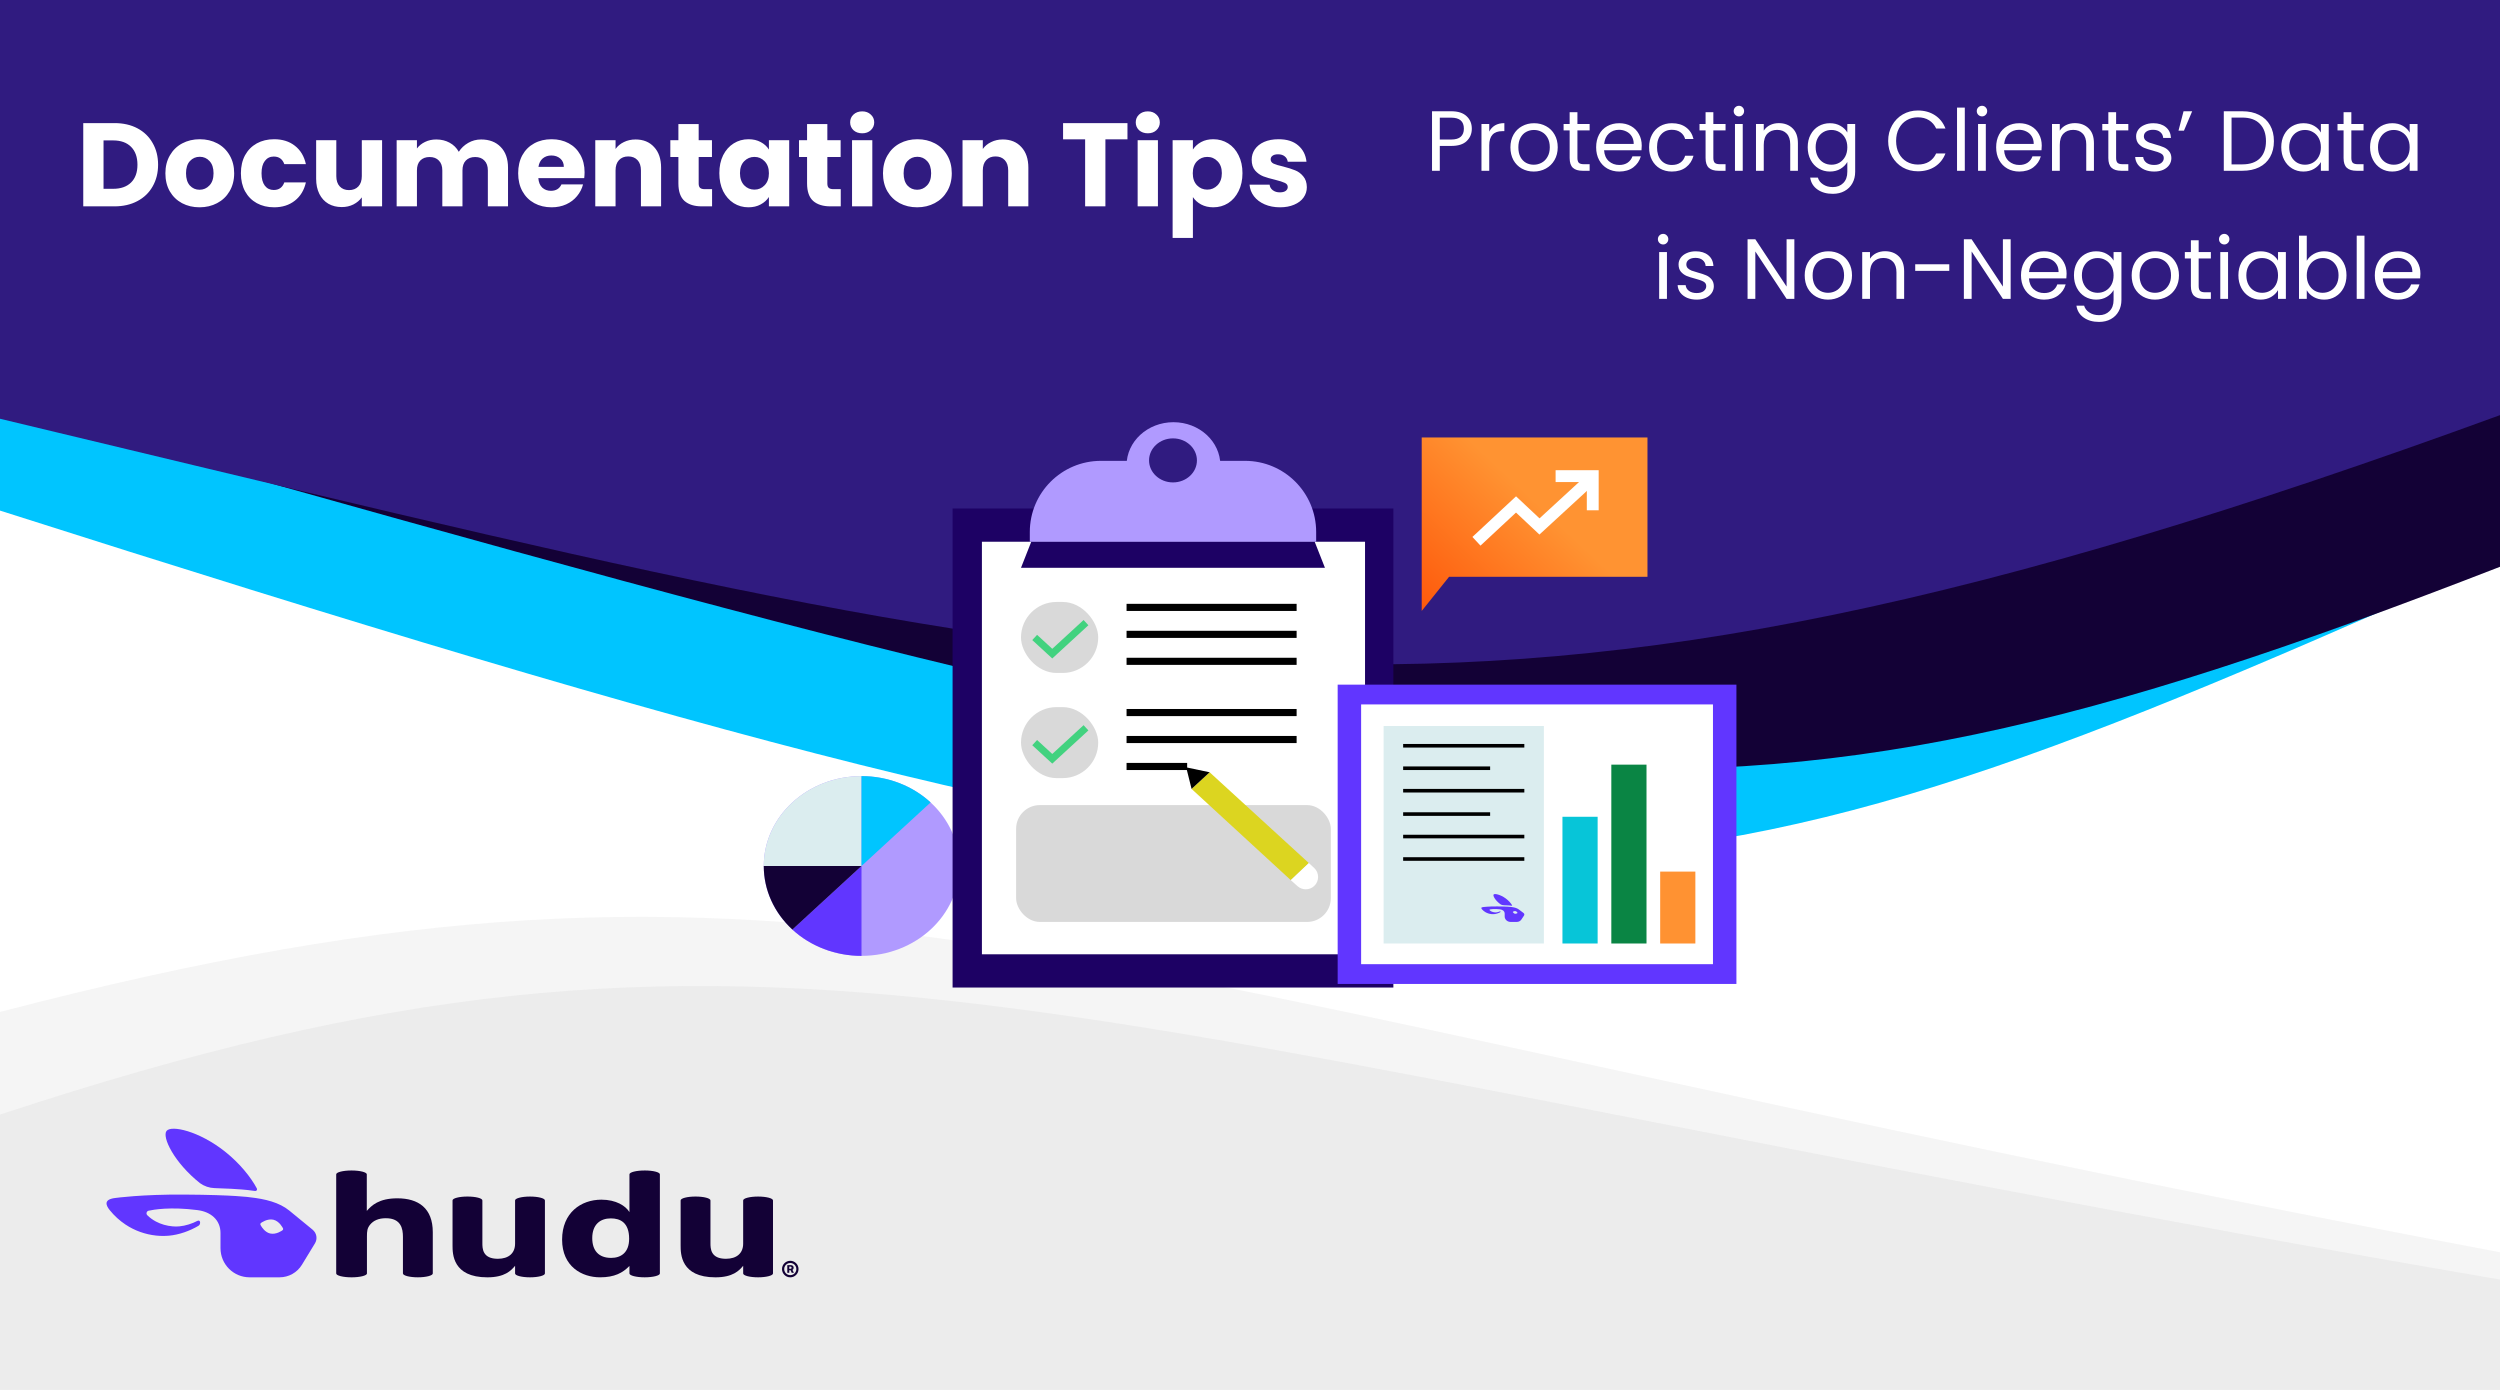 <svg width="1054" height="586" viewBox="0 0 1054 586" fill="none" xmlns="http://www.w3.org/2000/svg">
<rect width="1054" height="586" fill="white"/>
<path d="M1004.91 44.053L1004.91 0.922H49.999C22.385 0.922 -0.001 23.287 -0.001 50.901V215.264C596.177 405.419 676.122 401.6 1004.91 257.242V44.053Z" fill="#00C5FF"/>
<path d="M1054 238.955V40.976C1054 18.855 1036.07 0.922 1013.95 0.922H50C22.386 0.922 0 23.285 0 50.899L0 171.589L9.283 174.21C626.143 348.42 710.868 372.348 1054 238.955Z" fill="#130136"/>
<path d="M0 511.829V586H1054V527.953C428.697 409.724 344.846 336.878 0 426.633L0 511.829Z" fill="#E6E6E6" fill-opacity="0.4"/>
<path d="M0 469.906L0 586H1054V539.47C428.697 432.422 329.625 361.182 0 469.906Z" fill="#E6E6E6" fill-opacity="0.6"/>
<path d="M1054 175.018V41.002L1054 0H0V176.547C487.425 293.17 615.668 335.117 1054 175.018Z" fill="#301B80"/>
<path d="M48.25 51.9C51.95 51.9 55.183 52.633 57.95 54.1C60.717 55.567 62.85 57.633 64.35 60.3C65.883 62.933 66.65 65.983 66.65 69.45C66.65 72.883 65.883 75.933 64.35 78.6C62.85 81.267 60.7 83.333 57.9 84.8C55.133 86.267 51.917 87 48.25 87H35.1V51.9H48.25ZM47.7 79.6C50.933 79.6 53.45 78.717 55.25 76.95C57.05 75.183 57.95 72.683 57.95 69.45C57.95 66.217 57.05 63.7 55.25 61.9C53.45 60.1 50.933 59.2 47.7 59.2H43.65V79.6H47.7ZM84.128 87.4C81.395 87.4 78.928 86.817 76.728 85.65C74.561 84.483 72.845 82.817 71.578 80.65C70.345 78.483 69.728 75.95 69.728 73.05C69.728 70.183 70.362 67.667 71.628 65.5C72.895 63.3 74.628 61.617 76.828 60.45C79.028 59.283 81.495 58.7 84.228 58.7C86.962 58.7 89.428 59.283 91.628 60.45C93.828 61.617 95.561 63.3 96.828 65.5C98.095 67.667 98.728 70.183 98.728 73.05C98.728 75.917 98.078 78.45 96.778 80.65C95.511 82.817 93.761 84.483 91.528 85.65C89.328 86.817 86.862 87.4 84.128 87.4ZM84.128 80C85.761 80 87.145 79.4 88.278 78.2C89.445 77 90.028 75.283 90.028 73.05C90.028 70.817 89.462 69.1 88.328 67.9C87.228 66.7 85.862 66.1 84.228 66.1C82.561 66.1 81.178 66.7 80.078 67.9C78.978 69.067 78.428 70.783 78.428 73.05C78.428 75.283 78.962 77 80.028 78.2C81.128 79.4 82.495 80 84.128 80ZM101.564 73.05C101.564 70.15 102.147 67.617 103.314 65.45C104.514 63.283 106.164 61.617 108.264 60.45C110.397 59.283 112.831 58.7 115.564 58.7C119.064 58.7 121.981 59.617 124.314 61.45C126.681 63.283 128.231 65.867 128.964 69.2H119.864C119.097 67.067 117.614 66 115.414 66C113.847 66 112.597 66.617 111.664 67.85C110.731 69.05 110.264 70.783 110.264 73.05C110.264 75.317 110.731 77.067 111.664 78.3C112.597 79.5 113.847 80.1 115.414 80.1C117.614 80.1 119.097 79.033 119.864 76.9H128.964C128.231 80.167 126.681 82.733 124.314 84.6C121.947 86.467 119.031 87.4 115.564 87.4C112.831 87.4 110.397 86.817 108.264 85.65C106.164 84.483 104.514 82.817 103.314 80.65C102.147 78.483 101.564 75.95 101.564 73.05ZM161.088 59.1V87H152.538V83.2C151.671 84.433 150.488 85.433 148.988 86.2C147.521 86.933 145.888 87.3 144.088 87.3C141.954 87.3 140.071 86.833 138.438 85.9C136.804 84.933 135.538 83.55 134.638 81.75C133.738 79.95 133.288 77.833 133.288 75.4V59.1H141.788V74.25C141.788 76.117 142.271 77.567 143.238 78.6C144.204 79.633 145.504 80.15 147.138 80.15C148.804 80.15 150.121 79.633 151.088 78.6C152.054 77.567 152.538 76.117 152.538 74.25V59.1H161.088ZM202.829 58.8C206.296 58.8 209.046 59.85 211.079 61.95C213.146 64.05 214.179 66.967 214.179 70.7V87H205.679V71.85C205.679 70.05 205.196 68.667 204.229 67.7C203.296 66.7 201.996 66.2 200.329 66.2C198.662 66.2 197.346 66.7 196.379 67.7C195.446 68.667 194.979 70.05 194.979 71.85V87H186.479V71.85C186.479 70.05 185.996 68.667 185.029 67.7C184.096 66.7 182.796 66.2 181.129 66.2C179.462 66.2 178.146 66.7 177.179 67.7C176.246 68.667 175.779 70.05 175.779 71.85V87H167.229V59.1H175.779V62.6C176.646 61.433 177.779 60.517 179.179 59.85C180.579 59.15 182.162 58.8 183.929 58.8C186.029 58.8 187.896 59.25 189.529 60.15C191.196 61.05 192.496 62.333 193.429 64C194.396 62.467 195.712 61.217 197.379 60.25C199.046 59.283 200.862 58.8 202.829 58.8ZM246.459 72.6C246.459 73.4 246.409 74.233 246.309 75.1H226.959C227.092 76.833 227.642 78.167 228.609 79.1C229.609 80 230.825 80.45 232.259 80.45C234.392 80.45 235.875 79.55 236.709 77.75H245.809C245.342 79.583 244.492 81.233 243.259 82.7C242.059 84.167 240.542 85.317 238.709 86.15C236.875 86.983 234.825 87.4 232.559 87.4C229.825 87.4 227.392 86.817 225.259 85.65C223.125 84.483 221.459 82.817 220.259 80.65C219.059 78.483 218.459 75.95 218.459 73.05C218.459 70.15 219.042 67.617 220.209 65.45C221.409 63.283 223.075 61.617 225.209 60.45C227.342 59.283 229.792 58.7 232.559 58.7C235.259 58.7 237.659 59.267 239.759 60.4C241.859 61.533 243.492 63.15 244.659 65.25C245.859 67.35 246.459 69.8 246.459 72.6ZM237.709 70.35C237.709 68.883 237.209 67.717 236.209 66.85C235.209 65.983 233.959 65.55 232.459 65.55C231.025 65.55 229.809 65.967 228.809 66.8C227.842 67.633 227.242 68.817 227.009 70.35H237.709ZM267.969 58.8C271.236 58.8 273.836 59.867 275.769 62C277.736 64.1 278.719 67 278.719 70.7V87H270.219V71.85C270.219 69.983 269.736 68.533 268.769 67.5C267.802 66.467 266.502 65.95 264.869 65.95C263.236 65.95 261.936 66.467 260.969 67.5C260.002 68.533 259.519 69.983 259.519 71.85V87H250.969V59.1H259.519V62.8C260.386 61.567 261.552 60.6 263.019 59.9C264.486 59.167 266.136 58.8 267.969 58.8ZM300.211 79.75V87H295.861C292.761 87 290.344 86.25 288.611 84.75C286.877 83.217 286.011 80.733 286.011 77.3V66.2H282.611V59.1H286.011V52.3H294.561V59.1H300.161V66.2H294.561V77.4C294.561 78.233 294.761 78.833 295.161 79.2C295.561 79.567 296.227 79.75 297.161 79.75H300.211ZM303.273 73C303.273 70.133 303.806 67.617 304.873 65.45C305.973 63.283 307.456 61.617 309.323 60.45C311.19 59.283 313.273 58.7 315.573 58.7C317.54 58.7 319.256 59.1 320.723 59.9C322.223 60.7 323.373 61.75 324.173 63.05V59.1H332.723V87H324.173V83.05C323.34 84.35 322.173 85.4 320.673 86.2C319.206 87 317.49 87.4 315.523 87.4C313.256 87.4 311.19 86.817 309.323 85.65C307.456 84.45 305.973 82.767 304.873 80.6C303.806 78.4 303.273 75.867 303.273 73ZM324.173 73.05C324.173 70.917 323.573 69.233 322.373 68C321.206 66.767 319.773 66.15 318.073 66.15C316.373 66.15 314.923 66.767 313.723 68C312.556 69.2 311.973 70.867 311.973 73C311.973 75.133 312.556 76.833 313.723 78.1C314.923 79.333 316.373 79.95 318.073 79.95C319.773 79.95 321.206 79.333 322.373 78.1C323.573 76.867 324.173 75.183 324.173 73.05ZM354.459 79.75V87H350.109C347.009 87 344.592 86.25 342.859 84.75C341.125 83.217 340.259 80.733 340.259 77.3V66.2H336.859V59.1H340.259V52.3H348.809V59.1H354.409V66.2H348.809V77.4C348.809 78.233 349.009 78.833 349.409 79.2C349.809 79.567 350.475 79.75 351.409 79.75H354.459ZM363.521 56.2C362.021 56.2 360.788 55.767 359.821 54.9C358.888 54 358.421 52.9 358.421 51.6C358.421 50.267 358.888 49.167 359.821 48.3C360.788 47.4 362.021 46.95 363.521 46.95C364.988 46.95 366.188 47.4 367.121 48.3C368.088 49.167 368.571 50.267 368.571 51.6C368.571 52.9 368.088 54 367.121 54.9C366.188 55.767 364.988 56.2 363.521 56.2ZM367.771 59.1V87H359.221V59.1H367.771ZM386.667 87.4C383.934 87.4 381.467 86.817 379.267 85.65C377.101 84.483 375.384 82.817 374.117 80.65C372.884 78.483 372.267 75.95 372.267 73.05C372.267 70.183 372.901 67.667 374.167 65.5C375.434 63.3 377.167 61.617 379.367 60.45C381.567 59.283 384.034 58.7 386.767 58.7C389.501 58.7 391.967 59.283 394.167 60.45C396.367 61.617 398.101 63.3 399.367 65.5C400.634 67.667 401.267 70.183 401.267 73.05C401.267 75.917 400.617 78.45 399.317 80.65C398.051 82.817 396.301 84.483 394.067 85.65C391.867 86.817 389.401 87.4 386.667 87.4ZM386.667 80C388.301 80 389.684 79.4 390.817 78.2C391.984 77 392.567 75.283 392.567 73.05C392.567 70.817 392.001 69.1 390.867 67.9C389.767 66.7 388.401 66.1 386.767 66.1C385.101 66.1 383.717 66.7 382.617 67.9C381.517 69.067 380.967 70.783 380.967 73.05C380.967 75.283 381.501 77 382.567 78.2C383.667 79.4 385.034 80 386.667 80ZM422.803 58.8C426.07 58.8 428.67 59.867 430.603 62C432.57 64.1 433.553 67 433.553 70.7V87H425.053V71.85C425.053 69.983 424.57 68.533 423.603 67.5C422.636 66.467 421.336 65.95 419.703 65.95C418.07 65.95 416.77 66.467 415.803 67.5C414.836 68.533 414.353 69.983 414.353 71.85V87H405.803V59.1H414.353V62.8C415.22 61.567 416.386 60.6 417.853 59.9C419.32 59.167 420.97 58.8 422.803 58.8ZM475.34 51.9V58.75H466.04V87H457.49V58.75H448.19V51.9H475.34ZM483.931 56.2C482.431 56.2 481.198 55.767 480.231 54.9C479.298 54 478.831 52.9 478.831 51.6C478.831 50.267 479.298 49.167 480.231 48.3C481.198 47.4 482.431 46.95 483.931 46.95C485.398 46.95 486.598 47.4 487.531 48.3C488.498 49.167 488.981 50.267 488.981 51.6C488.981 52.9 488.498 54 487.531 54.9C486.598 55.767 485.398 56.2 483.931 56.2ZM488.181 59.1V87H479.631V59.1H488.181ZM502.927 63.05C503.761 61.75 504.911 60.7 506.377 59.9C507.844 59.1 509.561 58.7 511.527 58.7C513.827 58.7 515.911 59.283 517.777 60.45C519.644 61.617 521.111 63.283 522.177 65.45C523.277 67.617 523.827 70.133 523.827 73C523.827 75.867 523.277 78.4 522.177 80.6C521.111 82.767 519.644 84.45 517.777 85.65C515.911 86.817 513.827 87.4 511.527 87.4C509.594 87.4 507.877 87 506.377 86.2C504.911 85.4 503.761 84.367 502.927 83.1V100.3H494.377V59.1H502.927V63.05ZM515.127 73C515.127 70.867 514.527 69.2 513.327 68C512.161 66.767 510.711 66.15 508.977 66.15C507.277 66.15 505.827 66.767 504.627 68C503.461 69.233 502.877 70.917 502.877 73.05C502.877 75.183 503.461 76.867 504.627 78.1C505.827 79.333 507.277 79.95 508.977 79.95C510.677 79.95 512.127 79.333 513.327 78.1C514.527 76.833 515.127 75.133 515.127 73ZM539.663 87.4C537.23 87.4 535.063 86.983 533.163 86.15C531.263 85.317 529.763 84.183 528.663 82.75C527.563 81.283 526.946 79.65 526.813 77.85H535.263C535.363 78.817 535.813 79.6 536.613 80.2C537.413 80.8 538.396 81.1 539.563 81.1C540.63 81.1 541.446 80.9 542.013 80.5C542.613 80.067 542.913 79.517 542.913 78.85C542.913 78.05 542.496 77.467 541.663 77.1C540.83 76.7 539.48 76.267 537.613 75.8C535.613 75.333 533.946 74.85 532.613 74.35C531.28 73.817 530.13 73 529.163 71.9C528.196 70.767 527.713 69.25 527.713 67.35C527.713 65.75 528.146 64.3 529.013 63C529.913 61.667 531.213 60.617 532.913 59.85C534.646 59.083 536.696 58.7 539.063 58.7C542.563 58.7 545.313 59.567 547.313 61.3C549.346 63.033 550.513 65.333 550.813 68.2H542.913C542.78 67.233 542.346 66.467 541.613 65.9C540.913 65.333 539.98 65.05 538.813 65.05C537.813 65.05 537.046 65.25 536.513 65.65C535.98 66.017 535.713 66.533 535.713 67.2C535.713 68 536.13 68.6 536.963 69C537.83 69.4 539.163 69.8 540.963 70.2C543.03 70.733 544.713 71.267 546.013 71.8C547.313 72.3 548.446 73.133 549.413 74.3C550.413 75.433 550.93 76.967 550.963 78.9C550.963 80.533 550.496 82 549.563 83.3C548.663 84.567 547.346 85.567 545.613 86.3C543.913 87.033 541.93 87.4 539.663 87.4Z" fill="white"/>
<path d="M620.517 54.252C620.517 56.34 619.797 58.08 618.357 59.472C616.941 60.84 614.769 61.524 611.841 61.524H607.017V72H603.741V46.908H611.841C614.673 46.908 616.821 47.592 618.285 48.96C619.773 50.328 620.517 52.092 620.517 54.252ZM611.841 58.824C613.665 58.824 615.009 58.428 615.873 57.636C616.737 56.844 617.169 55.716 617.169 54.252C617.169 51.156 615.393 49.608 611.841 49.608H607.017V58.824H611.841ZM627.864 55.476C628.44 54.348 629.256 53.472 630.312 52.848C631.392 52.224 632.7 51.912 634.236 51.912V55.296H633.372C629.7 55.296 627.864 57.288 627.864 61.272V72H624.588V52.272H627.864V55.476ZM646.622 72.324C644.774 72.324 643.094 71.904 641.582 71.064C640.094 70.224 638.918 69.036 638.054 67.5C637.214 65.94 636.794 64.14 636.794 62.1C636.794 60.084 637.226 58.308 638.09 56.772C638.978 55.212 640.178 54.024 641.69 53.208C643.202 52.368 644.894 51.948 646.766 51.948C648.638 51.948 650.33 52.368 651.842 53.208C653.354 54.024 654.542 55.2 655.406 56.736C656.294 58.272 656.738 60.06 656.738 62.1C656.738 64.14 656.282 65.94 655.37 67.5C654.482 69.036 653.27 70.224 651.734 71.064C650.198 71.904 648.494 72.324 646.622 72.324ZM646.622 69.444C647.798 69.444 648.902 69.168 649.934 68.616C650.966 68.064 651.794 67.236 652.418 66.132C653.066 65.028 653.39 63.684 653.39 62.1C653.39 60.516 653.078 59.172 652.454 58.068C651.83 56.964 651.014 56.148 650.006 55.62C648.998 55.068 647.906 54.792 646.73 54.792C645.53 54.792 644.426 55.068 643.418 55.62C642.434 56.148 641.642 56.964 641.042 58.068C640.442 59.172 640.142 60.516 640.142 62.1C640.142 63.708 640.43 65.064 641.006 66.168C641.606 67.272 642.398 68.1 643.382 68.652C644.366 69.18 645.446 69.444 646.622 69.444ZM665.041 54.972V66.6C665.041 67.56 665.245 68.244 665.653 68.652C666.061 69.036 666.769 69.228 667.777 69.228H670.189V72H667.237C665.413 72 664.045 71.58 663.133 70.74C662.221 69.9 661.765 68.52 661.765 66.6V54.972H659.209V52.272H661.765V47.304H665.041V52.272H670.189V54.972H665.041ZM692.159 61.38C692.159 62.004 692.123 62.664 692.051 63.36H676.283C676.403 65.304 677.063 66.828 678.263 67.932C679.487 69.012 680.963 69.552 682.691 69.552C684.107 69.552 685.283 69.228 686.219 68.58C687.179 67.908 687.851 67.02 688.235 65.916H691.763C691.235 67.812 690.179 69.36 688.595 70.56C687.011 71.736 685.043 72.324 682.691 72.324C680.819 72.324 679.139 71.904 677.651 71.064C676.187 70.224 675.035 69.036 674.195 67.5C673.355 65.94 672.935 64.14 672.935 62.1C672.935 60.06 673.343 58.272 674.159 56.736C674.975 55.2 676.115 54.024 677.579 53.208C679.067 52.368 680.771 51.948 682.691 51.948C684.563 51.948 686.219 52.356 687.659 53.172C689.099 53.988 690.203 55.116 690.971 56.556C691.763 57.972 692.159 59.58 692.159 61.38ZM688.775 60.696C688.775 59.448 688.499 58.38 687.947 57.492C687.395 56.58 686.639 55.896 685.679 55.44C684.743 54.96 683.699 54.72 682.547 54.72C680.891 54.72 679.475 55.248 678.299 56.304C677.147 57.36 676.487 58.824 676.319 60.696H688.775ZM695.259 62.1C695.259 60.06 695.667 58.284 696.483 56.772C697.299 55.236 698.427 54.048 699.867 53.208C701.331 52.368 702.999 51.948 704.871 51.948C707.295 51.948 709.287 52.536 710.847 53.712C712.431 54.888 713.475 56.52 713.979 58.608H710.451C710.115 57.408 709.455 56.46 708.471 55.764C707.511 55.068 706.311 54.72 704.871 54.72C702.999 54.72 701.487 55.368 700.335 56.664C699.183 57.936 698.607 59.748 698.607 62.1C698.607 64.476 699.183 66.312 700.335 67.608C701.487 68.904 702.999 69.552 704.871 69.552C706.311 69.552 707.511 69.216 708.471 68.544C709.431 67.872 710.091 66.912 710.451 65.664H713.979C713.451 67.68 712.395 69.3 710.811 70.524C709.227 71.724 707.247 72.324 704.871 72.324C702.999 72.324 701.331 71.904 699.867 71.064C698.427 70.224 697.299 69.036 696.483 67.5C695.667 65.964 695.259 64.164 695.259 62.1ZM722.346 54.972V66.6C722.346 67.56 722.55 68.244 722.958 68.652C723.366 69.036 724.074 69.228 725.082 69.228H727.494V72H724.542C722.718 72 721.35 71.58 720.438 70.74C719.526 69.9 719.07 68.52 719.07 66.6V54.972H716.514V52.272H719.07V47.304H722.346V52.272H727.494V54.972H722.346ZM733.155 49.068C732.531 49.068 732.003 48.852 731.571 48.42C731.139 47.988 730.923 47.46 730.923 46.836C730.923 46.212 731.139 45.684 731.571 45.252C732.003 44.82 732.531 44.604 733.155 44.604C733.755 44.604 734.259 44.82 734.667 45.252C735.099 45.684 735.315 46.212 735.315 46.836C735.315 47.46 735.099 47.988 734.667 48.42C734.259 48.852 733.755 49.068 733.155 49.068ZM734.739 52.272V72H731.463V52.272H734.739ZM749.935 51.912C752.335 51.912 754.279 52.644 755.767 54.108C757.255 55.548 757.999 57.636 757.999 60.372V72H754.759V60.84C754.759 58.872 754.267 57.372 753.283 56.34C752.299 55.284 750.955 54.756 749.251 54.756C747.523 54.756 746.143 55.296 745.111 56.376C744.103 57.456 743.599 59.028 743.599 61.092V72H740.323V52.272H743.599V55.08C744.247 54.072 745.123 53.292 746.227 52.74C747.355 52.188 748.591 51.912 749.935 51.912ZM771.486 51.948C773.19 51.948 774.678 52.32 775.95 53.064C777.246 53.808 778.206 54.744 778.83 55.872V52.272H782.142V72.432C782.142 74.232 781.758 75.828 780.99 77.22C780.222 78.636 779.118 79.74 777.678 80.532C776.262 81.324 774.606 81.72 772.71 81.72C770.118 81.72 767.958 81.108 766.23 79.884C764.502 78.66 763.482 76.992 763.17 74.88H766.41C766.77 76.08 767.514 77.04 768.642 77.76C769.77 78.504 771.126 78.876 772.71 78.876C774.51 78.876 775.974 78.312 777.102 77.184C778.254 76.056 778.83 74.472 778.83 72.432V68.292C778.182 69.444 777.222 70.404 775.95 71.172C774.678 71.94 773.19 72.324 771.486 72.324C769.734 72.324 768.138 71.892 766.698 71.028C765.282 70.164 764.166 68.952 763.35 67.392C762.534 65.832 762.126 64.056 762.126 62.064C762.126 60.048 762.534 58.284 763.35 56.772C764.166 55.236 765.282 54.048 766.698 53.208C768.138 52.368 769.734 51.948 771.486 51.948ZM778.83 62.1C778.83 60.612 778.53 59.316 777.93 58.212C777.33 57.108 776.514 56.268 775.482 55.692C774.474 55.092 773.358 54.792 772.134 54.792C770.91 54.792 769.794 55.08 768.786 55.656C767.778 56.232 766.974 57.072 766.374 58.176C765.774 59.28 765.474 60.576 765.474 62.064C765.474 63.576 765.774 64.896 766.374 66.024C766.974 67.128 767.778 67.98 768.786 68.58C769.794 69.156 770.91 69.444 772.134 69.444C773.358 69.444 774.474 69.156 775.482 68.58C776.514 67.98 777.33 67.128 777.93 66.024C778.53 64.896 778.83 63.588 778.83 62.1ZM796.052 59.436C796.052 56.988 796.604 54.792 797.708 52.848C798.812 50.88 800.312 49.344 802.208 48.24C804.128 47.136 806.252 46.584 808.58 46.584C811.316 46.584 813.704 47.244 815.744 48.564C817.784 49.884 819.272 51.756 820.208 54.18H816.284C815.588 52.668 814.58 51.504 813.26 50.688C811.964 49.872 810.404 49.464 808.58 49.464C806.828 49.464 805.256 49.872 803.864 50.688C802.472 51.504 801.38 52.668 800.588 54.18C799.796 55.668 799.4 57.42 799.4 59.436C799.4 61.428 799.796 63.18 800.588 64.692C801.38 66.18 802.472 67.332 803.864 68.148C805.256 68.964 806.828 69.372 808.58 69.372C810.404 69.372 811.964 68.976 813.26 68.184C814.58 67.368 815.588 66.204 816.284 64.692H820.208C819.272 67.092 817.784 68.952 815.744 70.272C813.704 71.568 811.316 72.216 808.58 72.216C806.252 72.216 804.128 71.676 802.208 70.596C800.312 69.492 798.812 67.968 797.708 66.024C796.604 64.08 796.052 61.884 796.052 59.436ZM828.361 45.36V72H825.085V45.36H828.361ZM835.636 49.068C835.012 49.068 834.484 48.852 834.052 48.42C833.62 47.988 833.404 47.46 833.404 46.836C833.404 46.212 833.62 45.684 834.052 45.252C834.484 44.82 835.012 44.604 835.636 44.604C836.236 44.604 836.74 44.82 837.148 45.252C837.58 45.684 837.796 46.212 837.796 46.836C837.796 47.46 837.58 47.988 837.148 48.42C836.74 48.852 836.236 49.068 835.636 49.068ZM837.22 52.272V72H833.944V52.272H837.22ZM860.803 61.38C860.803 62.004 860.767 62.664 860.695 63.36H844.927C845.047 65.304 845.707 66.828 846.907 67.932C848.131 69.012 849.607 69.552 851.335 69.552C852.751 69.552 853.927 69.228 854.863 68.58C855.823 67.908 856.495 67.02 856.879 65.916H860.407C859.879 67.812 858.823 69.36 857.239 70.56C855.655 71.736 853.687 72.324 851.335 72.324C849.463 72.324 847.783 71.904 846.295 71.064C844.831 70.224 843.679 69.036 842.839 67.5C841.999 65.94 841.579 64.14 841.579 62.1C841.579 60.06 841.987 58.272 842.803 56.736C843.619 55.2 844.759 54.024 846.223 53.208C847.711 52.368 849.415 51.948 851.335 51.948C853.207 51.948 854.863 52.356 856.303 53.172C857.743 53.988 858.847 55.116 859.615 56.556C860.407 57.972 860.803 59.58 860.803 61.38ZM857.419 60.696C857.419 59.448 857.143 58.38 856.591 57.492C856.039 56.58 855.283 55.896 854.323 55.44C853.387 54.96 852.343 54.72 851.191 54.72C849.535 54.72 848.119 55.248 846.943 56.304C845.791 57.36 845.131 58.824 844.963 60.696H857.419ZM874.739 51.912C877.139 51.912 879.083 52.644 880.571 54.108C882.059 55.548 882.803 57.636 882.803 60.372V72H879.563V60.84C879.563 58.872 879.071 57.372 878.087 56.34C877.103 55.284 875.759 54.756 874.055 54.756C872.327 54.756 870.947 55.296 869.915 56.376C868.907 57.456 868.403 59.028 868.403 61.092V72H865.127V52.272H868.403V55.08C869.051 54.072 869.927 53.292 871.031 52.74C872.159 52.188 873.395 51.912 874.739 51.912ZM892.151 54.972V66.6C892.151 67.56 892.355 68.244 892.763 68.652C893.171 69.036 893.879 69.228 894.887 69.228H897.299V72H894.347C892.523 72 891.155 71.58 890.243 70.74C889.331 69.9 888.875 68.52 888.875 66.6V54.972H886.319V52.272H888.875V47.304H892.151V52.272H897.299V54.972H892.151ZM908.252 72.324C906.74 72.324 905.384 72.072 904.184 71.568C902.984 71.04 902.036 70.32 901.34 69.408C900.644 68.472 900.26 67.404 900.188 66.204H903.572C903.668 67.188 904.124 67.992 904.94 68.616C905.78 69.24 906.872 69.552 908.216 69.552C909.464 69.552 910.448 69.276 911.168 68.724C911.888 68.172 912.248 67.476 912.248 66.636C912.248 65.772 911.864 65.136 911.096 64.728C910.328 64.296 909.14 63.876 907.532 63.468C906.068 63.084 904.868 62.7 903.932 62.316C903.02 61.908 902.228 61.32 901.556 60.552C900.908 59.76 900.584 58.728 900.584 57.456C900.584 56.448 900.884 55.524 901.484 54.684C902.084 53.844 902.936 53.184 904.04 52.704C905.144 52.2 906.404 51.948 907.82 51.948C910.004 51.948 911.768 52.5 913.112 53.604C914.456 54.708 915.176 56.22 915.272 58.14H911.996C911.924 57.108 911.504 56.28 910.736 55.656C909.992 55.032 908.984 54.72 907.712 54.72C906.536 54.72 905.6 54.972 904.904 55.476C904.208 55.98 903.86 56.64 903.86 57.456C903.86 58.104 904.064 58.644 904.472 59.076C904.904 59.484 905.432 59.82 906.056 60.084C906.704 60.324 907.592 60.6 908.72 60.912C910.136 61.296 911.288 61.68 912.176 62.064C913.064 62.424 913.82 62.976 914.444 63.72C915.092 64.464 915.428 65.436 915.452 66.636C915.452 67.716 915.152 68.688 914.552 69.552C913.952 70.416 913.1 71.1 911.996 71.604C910.916 72.084 909.668 72.324 908.252 72.324ZM920.581 46.908H924.217L920.761 55.08H918.457L920.581 46.908ZM945.361 46.908C948.097 46.908 950.461 47.424 952.453 48.456C954.469 49.464 956.005 50.916 957.061 52.812C958.141 54.708 958.681 56.94 958.681 59.508C958.681 62.076 958.141 64.308 957.061 66.204C956.005 68.076 954.469 69.516 952.453 70.524C950.461 71.508 948.097 72 945.361 72H937.549V46.908H945.361ZM945.361 69.3C948.601 69.3 951.073 68.448 952.777 66.744C954.481 65.016 955.333 62.604 955.333 59.508C955.333 56.388 954.469 53.952 952.741 52.2C951.037 50.448 948.577 49.572 945.361 49.572H940.825V69.3H945.361ZM961.778 62.064C961.778 60.048 962.186 58.284 963.002 56.772C963.818 55.236 964.934 54.048 966.35 53.208C967.79 52.368 969.386 51.948 971.138 51.948C972.866 51.948 974.366 52.32 975.638 53.064C976.91 53.808 977.858 54.744 978.482 55.872V52.272H981.794V72H978.482V68.328C977.834 69.48 976.862 70.44 975.566 71.208C974.294 71.952 972.806 72.324 971.102 72.324C969.35 72.324 967.766 71.892 966.35 71.028C964.934 70.164 963.818 68.952 963.002 67.392C962.186 65.832 961.778 64.056 961.778 62.064ZM978.482 62.1C978.482 60.612 978.182 59.316 977.582 58.212C976.982 57.108 976.166 56.268 975.134 55.692C974.126 55.092 973.01 54.792 971.786 54.792C970.562 54.792 969.446 55.08 968.438 55.656C967.43 56.232 966.626 57.072 966.026 58.176C965.426 59.28 965.126 60.576 965.126 62.064C965.126 63.576 965.426 64.896 966.026 66.024C966.626 67.128 967.43 67.98 968.438 68.58C969.446 69.156 970.562 69.444 971.786 69.444C973.01 69.444 974.126 69.156 975.134 68.58C976.166 67.98 976.982 67.128 977.582 66.024C978.182 64.896 978.482 63.588 978.482 62.1ZM991.327 54.972V66.6C991.327 67.56 991.531 68.244 991.939 68.652C992.347 69.036 993.055 69.228 994.063 69.228H996.475V72H993.523C991.699 72 990.331 71.58 989.419 70.74C988.507 69.9 988.051 68.52 988.051 66.6V54.972H985.495V52.272H988.051V47.304H991.327V52.272H996.475V54.972H991.327ZM999.22 62.064C999.22 60.048 999.628 58.284 1000.44 56.772C1001.26 55.236 1002.38 54.048 1003.79 53.208C1005.23 52.368 1006.83 51.948 1008.58 51.948C1010.31 51.948 1011.81 52.32 1013.08 53.064C1014.35 53.808 1015.3 54.744 1015.92 55.872V52.272H1019.24V72H1015.92V68.328C1015.28 69.48 1014.3 70.44 1013.01 71.208C1011.74 71.952 1010.25 72.324 1008.54 72.324C1006.79 72.324 1005.21 71.892 1003.79 71.028C1002.38 70.164 1001.26 68.952 1000.44 67.392C999.628 65.832 999.22 64.056 999.22 62.064ZM1015.92 62.1C1015.92 60.612 1015.62 59.316 1015.02 58.212C1014.42 57.108 1013.61 56.268 1012.58 55.692C1011.57 55.092 1010.45 54.792 1009.23 54.792C1008 54.792 1006.89 55.08 1005.88 55.656C1004.87 56.232 1004.07 57.072 1003.47 58.176C1002.87 59.28 1002.57 60.576 1002.57 62.064C1002.57 63.576 1002.87 64.896 1003.47 66.024C1004.07 67.128 1004.87 67.98 1005.88 68.58C1006.89 69.156 1008 69.444 1009.23 69.444C1010.45 69.444 1011.57 69.156 1012.58 68.58C1013.61 67.98 1014.42 67.128 1015.02 66.024C1015.62 64.896 1015.92 63.588 1015.92 62.1ZM701.198 103.068C700.574 103.068 700.046 102.852 699.614 102.42C699.182 101.988 698.966 101.46 698.966 100.836C698.966 100.212 699.182 99.684 699.614 99.252C700.046 98.82 700.574 98.604 701.198 98.604C701.798 98.604 702.302 98.82 702.71 99.252C703.142 99.684 703.358 100.212 703.358 100.836C703.358 101.46 703.142 101.988 702.71 102.42C702.302 102.852 701.798 103.068 701.198 103.068ZM702.782 106.272V126H699.506V106.272H702.782ZM715.35 126.324C713.838 126.324 712.482 126.072 711.282 125.568C710.082 125.04 709.134 124.32 708.438 123.408C707.742 122.472 707.358 121.404 707.286 120.204H710.67C710.766 121.188 711.222 121.992 712.038 122.616C712.878 123.24 713.97 123.552 715.314 123.552C716.562 123.552 717.546 123.276 718.266 122.724C718.986 122.172 719.346 121.476 719.346 120.636C719.346 119.772 718.962 119.136 718.194 118.728C717.426 118.296 716.238 117.876 714.63 117.468C713.166 117.084 711.966 116.7 711.03 116.316C710.118 115.908 709.326 115.32 708.654 114.552C708.006 113.76 707.682 112.728 707.682 111.456C707.682 110.448 707.982 109.524 708.582 108.684C709.182 107.844 710.034 107.184 711.138 106.704C712.242 106.2 713.502 105.948 714.918 105.948C717.102 105.948 718.866 106.5 720.21 107.604C721.554 108.708 722.274 110.22 722.37 112.14H719.094C719.022 111.108 718.602 110.28 717.834 109.656C717.09 109.032 716.082 108.72 714.81 108.72C713.634 108.72 712.698 108.972 712.002 109.476C711.306 109.98 710.958 110.64 710.958 111.456C710.958 112.104 711.162 112.644 711.57 113.076C712.002 113.484 712.53 113.82 713.154 114.084C713.802 114.324 714.69 114.6 715.818 114.912C717.234 115.296 718.386 115.68 719.274 116.064C720.162 116.424 720.918 116.976 721.542 117.72C722.19 118.464 722.526 119.436 722.55 120.636C722.55 121.716 722.25 122.688 721.65 123.552C721.05 124.416 720.198 125.1 719.094 125.604C718.014 126.084 716.766 126.324 715.35 126.324ZM756.5 126H753.224L740.048 106.02V126H736.772V100.872H740.048L753.224 120.816V100.872H756.5V126ZM770.689 126.324C768.841 126.324 767.161 125.904 765.649 125.064C764.161 124.224 762.985 123.036 762.121 121.5C761.281 119.94 760.861 118.14 760.861 116.1C760.861 114.084 761.293 112.308 762.157 110.772C763.045 109.212 764.245 108.024 765.757 107.208C767.269 106.368 768.961 105.948 770.833 105.948C772.705 105.948 774.397 106.368 775.909 107.208C777.421 108.024 778.609 109.2 779.473 110.736C780.361 112.272 780.805 114.06 780.805 116.1C780.805 118.14 780.349 119.94 779.437 121.5C778.549 123.036 777.337 124.224 775.801 125.064C774.265 125.904 772.561 126.324 770.689 126.324ZM770.689 123.444C771.865 123.444 772.969 123.168 774.001 122.616C775.033 122.064 775.861 121.236 776.485 120.132C777.133 119.028 777.457 117.684 777.457 116.1C777.457 114.516 777.145 113.172 776.521 112.068C775.897 110.964 775.081 110.148 774.073 109.62C773.065 109.068 771.973 108.792 770.797 108.792C769.597 108.792 768.493 109.068 767.485 109.62C766.501 110.148 765.709 110.964 765.109 112.068C764.509 113.172 764.209 114.516 764.209 116.1C764.209 117.708 764.497 119.064 765.073 120.168C765.673 121.272 766.465 122.1 767.449 122.652C768.433 123.18 769.513 123.444 770.689 123.444ZM794.724 105.912C797.124 105.912 799.068 106.644 800.556 108.108C802.044 109.548 802.788 111.636 802.788 114.372V126H799.548V114.84C799.548 112.872 799.056 111.372 798.072 110.34C797.088 109.284 795.744 108.756 794.04 108.756C792.312 108.756 790.932 109.296 789.9 110.376C788.892 111.456 788.388 113.028 788.388 115.092V126H785.112V106.272H788.388V109.08C789.036 108.072 789.912 107.292 791.016 106.74C792.144 106.188 793.38 105.912 794.724 105.912ZM821.819 111.42V114.192H807.455V111.42H821.819ZM847.695 126H844.419L831.243 106.02V126H827.967V100.872H831.243L844.419 120.816V100.872H847.695V126ZM871.28 115.38C871.28 116.004 871.244 116.664 871.172 117.36H855.404C855.524 119.304 856.184 120.828 857.384 121.932C858.608 123.012 860.084 123.552 861.812 123.552C863.228 123.552 864.404 123.228 865.34 122.58C866.3 121.908 866.972 121.02 867.356 119.916H870.884C870.356 121.812 869.3 123.36 867.716 124.56C866.132 125.736 864.164 126.324 861.812 126.324C859.94 126.324 858.26 125.904 856.772 125.064C855.308 124.224 854.156 123.036 853.316 121.5C852.476 119.94 852.056 118.14 852.056 116.1C852.056 114.06 852.464 112.272 853.28 110.736C854.096 109.2 855.236 108.024 856.7 107.208C858.188 106.368 859.892 105.948 861.812 105.948C863.684 105.948 865.34 106.356 866.78 107.172C868.22 107.988 869.324 109.116 870.092 110.556C870.884 111.972 871.28 113.58 871.28 115.38ZM867.896 114.696C867.896 113.448 867.62 112.38 867.068 111.492C866.516 110.58 865.76 109.896 864.8 109.44C863.864 108.96 862.82 108.72 861.668 108.72C860.012 108.72 858.596 109.248 857.42 110.304C856.268 111.36 855.608 112.824 855.44 114.696H867.896ZM883.74 105.948C885.444 105.948 886.932 106.32 888.204 107.064C889.5 107.808 890.46 108.744 891.084 109.872V106.272H894.396V126.432C894.396 128.232 894.012 129.828 893.244 131.22C892.476 132.636 891.372 133.74 889.932 134.532C888.516 135.324 886.86 135.72 884.964 135.72C882.372 135.72 880.212 135.108 878.484 133.884C876.756 132.66 875.736 130.992 875.424 128.88H878.664C879.024 130.08 879.768 131.04 880.896 131.76C882.024 132.504 883.38 132.876 884.964 132.876C886.764 132.876 888.228 132.312 889.356 131.184C890.508 130.056 891.084 128.472 891.084 126.432V122.292C890.436 123.444 889.476 124.404 888.204 125.172C886.932 125.94 885.444 126.324 883.74 126.324C881.988 126.324 880.392 125.892 878.952 125.028C877.536 124.164 876.42 122.952 875.604 121.392C874.788 119.832 874.38 118.056 874.38 116.064C874.38 114.048 874.788 112.284 875.604 110.772C876.42 109.236 877.536 108.048 878.952 107.208C880.392 106.368 881.988 105.948 883.74 105.948ZM891.084 116.1C891.084 114.612 890.784 113.316 890.184 112.212C889.584 111.108 888.768 110.268 887.736 109.692C886.728 109.092 885.612 108.792 884.388 108.792C883.164 108.792 882.048 109.08 881.04 109.656C880.032 110.232 879.228 111.072 878.628 112.176C878.028 113.28 877.728 114.576 877.728 116.064C877.728 117.576 878.028 118.896 878.628 120.024C879.228 121.128 880.032 121.98 881.04 122.58C882.048 123.156 883.164 123.444 884.388 123.444C885.612 123.444 886.728 123.156 887.736 122.58C888.768 121.98 889.584 121.128 890.184 120.024C890.784 118.896 891.084 117.588 891.084 116.1ZM908.536 126.324C906.688 126.324 905.008 125.904 903.496 125.064C902.008 124.224 900.832 123.036 899.968 121.5C899.128 119.94 898.708 118.14 898.708 116.1C898.708 114.084 899.14 112.308 900.004 110.772C900.892 109.212 902.092 108.024 903.604 107.208C905.116 106.368 906.808 105.948 908.68 105.948C910.552 105.948 912.244 106.368 913.756 107.208C915.268 108.024 916.456 109.2 917.32 110.736C918.208 112.272 918.652 114.06 918.652 116.1C918.652 118.14 918.196 119.94 917.284 121.5C916.396 123.036 915.184 124.224 913.648 125.064C912.112 125.904 910.408 126.324 908.536 126.324ZM908.536 123.444C909.712 123.444 910.816 123.168 911.848 122.616C912.88 122.064 913.708 121.236 914.332 120.132C914.98 119.028 915.304 117.684 915.304 116.1C915.304 114.516 914.992 113.172 914.368 112.068C913.744 110.964 912.928 110.148 911.92 109.62C910.912 109.068 909.82 108.792 908.644 108.792C907.444 108.792 906.34 109.068 905.332 109.62C904.348 110.148 903.556 110.964 902.956 112.068C902.356 113.172 902.056 114.516 902.056 116.1C902.056 117.708 902.344 119.064 902.92 120.168C903.52 121.272 904.312 122.1 905.296 122.652C906.28 123.18 907.36 123.444 908.536 123.444ZM926.956 108.972V120.6C926.956 121.56 927.16 122.244 927.568 122.652C927.976 123.036 928.684 123.228 929.691 123.228H932.104V126H929.152C927.328 126 925.96 125.58 925.048 124.74C924.136 123.9 923.68 122.52 923.68 120.6V108.972H921.124V106.272H923.68V101.304H926.956V106.272H932.104V108.972H926.956ZM937.765 103.068C937.141 103.068 936.613 102.852 936.181 102.42C935.749 101.988 935.533 101.46 935.533 100.836C935.533 100.212 935.749 99.684 936.181 99.252C936.613 98.82 937.141 98.604 937.765 98.604C938.365 98.604 938.869 98.82 939.277 99.252C939.709 99.684 939.925 100.212 939.925 100.836C939.925 101.46 939.709 101.988 939.277 102.42C938.869 102.852 938.365 103.068 937.765 103.068ZM939.349 106.272V126H936.073V106.272H939.349ZM943.708 116.064C943.708 114.048 944.116 112.284 944.932 110.772C945.748 109.236 946.864 108.048 948.28 107.208C949.72 106.368 951.316 105.948 953.068 105.948C954.796 105.948 956.296 106.32 957.568 107.064C958.84 107.808 959.788 108.744 960.412 109.872V106.272H963.724V126H960.412V122.328C959.764 123.48 958.792 124.44 957.496 125.208C956.224 125.952 954.736 126.324 953.032 126.324C951.28 126.324 949.696 125.892 948.28 125.028C946.864 124.164 945.748 122.952 944.932 121.392C944.116 119.832 943.708 118.056 943.708 116.064ZM960.412 116.1C960.412 114.612 960.112 113.316 959.512 112.212C958.912 111.108 958.096 110.268 957.064 109.692C956.056 109.092 954.94 108.792 953.716 108.792C952.492 108.792 951.376 109.08 950.368 109.656C949.36 110.232 948.556 111.072 947.956 112.176C947.356 113.28 947.056 114.576 947.056 116.064C947.056 117.576 947.356 118.896 947.956 120.024C948.556 121.128 949.36 121.98 950.368 122.58C951.376 123.156 952.492 123.444 953.716 123.444C954.94 123.444 956.056 123.156 957.064 122.58C958.096 121.98 958.912 121.128 959.512 120.024C960.112 118.896 960.412 117.588 960.412 116.1ZM972.536 109.944C973.208 108.768 974.192 107.808 975.488 107.064C976.784 106.32 978.26 105.948 979.916 105.948C981.692 105.948 983.288 106.368 984.704 107.208C986.12 108.048 987.236 109.236 988.052 110.772C988.868 112.284 989.276 114.048 989.276 116.064C989.276 118.056 988.868 119.832 988.052 121.392C987.236 122.952 986.108 124.164 984.668 125.028C983.252 125.892 981.668 126.324 979.916 126.324C978.212 126.324 976.712 125.952 975.416 125.208C974.144 124.464 973.184 123.516 972.536 122.364V126H969.26V99.36H972.536V109.944ZM985.928 116.064C985.928 114.576 985.628 113.28 985.028 112.176C984.428 111.072 983.612 110.232 982.58 109.656C981.572 109.08 980.456 108.792 979.232 108.792C978.032 108.792 976.916 109.092 975.884 109.692C974.876 110.268 974.06 111.12 973.436 112.248C972.836 113.352 972.536 114.636 972.536 116.1C972.536 117.588 972.836 118.896 973.436 120.024C974.06 121.128 974.876 121.98 975.884 122.58C976.916 123.156 978.032 123.444 979.232 123.444C980.456 123.444 981.572 123.156 982.58 122.58C983.612 121.98 984.428 121.128 985.028 120.024C985.628 118.896 985.928 117.576 985.928 116.064ZM996.864 99.36V126H993.588V99.36H996.864ZM1020.45 115.38C1020.45 116.004 1020.41 116.664 1020.34 117.36H1004.57C1004.69 119.304 1005.35 120.828 1006.55 121.932C1007.78 123.012 1009.25 123.552 1010.98 123.552C1012.4 123.552 1013.57 123.228 1014.51 122.58C1015.47 121.908 1016.14 121.02 1016.52 119.916H1020.05C1019.52 121.812 1018.47 123.36 1016.88 124.56C1015.3 125.736 1013.33 126.324 1010.98 126.324C1009.11 126.324 1007.43 125.904 1005.94 125.064C1004.48 124.224 1003.32 123.036 1002.48 121.5C1001.64 119.94 1001.22 118.14 1001.22 116.1C1001.22 114.06 1001.63 112.272 1002.45 110.736C1003.26 109.2 1004.4 108.024 1005.87 107.208C1007.36 106.368 1009.06 105.948 1010.98 105.948C1012.85 105.948 1014.51 106.356 1015.95 107.172C1017.39 107.988 1018.49 109.116 1019.26 110.556C1020.05 111.972 1020.45 113.58 1020.45 115.38ZM1017.06 114.696C1017.06 113.448 1016.79 112.38 1016.24 111.492C1015.68 110.58 1014.93 109.896 1013.97 109.44C1013.03 108.96 1011.99 108.72 1010.84 108.72C1009.18 108.72 1007.76 109.248 1006.59 110.304C1005.44 111.36 1004.78 112.824 1004.61 114.696H1017.06Z" fill="white"/>
<g filter="url(#filter0_d_555_4230)">
<ellipse cx="363.204" cy="361.1" rx="41.205" ry="37.893" fill="#B09AFF"/>
<path d="M363.204 323.207C357.793 323.207 352.435 324.187 347.436 326.091C342.437 327.996 337.895 330.787 334.069 334.306C330.242 337.824 327.207 342.002 325.137 346.599C323.066 351.196 322 356.124 322 361.1L363.204 361.1L363.204 323.207Z" fill="#DBEDEF"/>
<path d="M392.34 334.306C384.613 327.199 374.133 323.207 363.204 323.207L363.204 361.1L392.34 334.306Z" fill="#00C5FF"/>
<path d="M334.07 387.896C341.797 395.002 352.278 398.994 363.206 398.994L363.206 361.101L334.07 387.896Z" fill="#6136FF"/>
<path d="M322 361.1C322 366.076 323.066 371.004 325.137 375.601C327.207 380.199 330.242 384.376 334.069 387.895L363.204 361.1L322 361.1Z" fill="#130136"/>
<rect x="401.611" y="210.377" width="185.832" height="201.97" fill="#1D0164"/>
<rect x="413.975" y="224.398" width="161.522" height="173.929" fill="white"/>
<path d="M434.778 224.398H554.271L558.597 235.387H430.451L434.778 224.398Z" fill="#1D0164"/>
<path d="M434.166 220.295C434.166 203.726 447.597 190.295 464.166 190.295H524.895C541.464 190.295 554.895 203.726 554.895 220.295V224.399H434.166V220.295Z" fill="#B09AFF"/>
<ellipse cx="494.735" cy="192.189" rx="19.778" ry="18.189" fill="#B09AFF"/>
<ellipse cx="494.531" cy="190.104" rx="10.095" ry="9.284" fill="#301B80"/>
<rect x="430.453" y="249.785" width="32.551" height="29.936" rx="14.968" fill="#D9D9D9"/>
<path d="M436.219 264.752L443.636 271.573L457.851 258.5" stroke="#42D27F" stroke-width="3"/>
<rect x="430.453" y="294.119" width="32.551" height="29.936" rx="14.968" fill="#D9D9D9"/>
<path d="M436.219 309.086L443.636 315.907L457.851 302.834" stroke="#42D27F" stroke-width="3"/>
<line x1="474.957" y1="252.076" x2="546.653" y2="252.076" stroke="black" stroke-width="3"/>
<line x1="474.957" y1="263.443" x2="546.653" y2="263.443" stroke="black" stroke-width="3"/>
<line x1="474.957" y1="274.812" x2="546.653" y2="274.812" stroke="black" stroke-width="3"/>
<line x1="474.957" y1="296.41" x2="546.653" y2="296.41" stroke="black" stroke-width="3"/>
<line x1="474.957" y1="307.779" x2="546.653" y2="307.779" stroke="black" stroke-width="3"/>
<line x1="474.957" y1="319.146" x2="500.504" y2="319.146" stroke="black" stroke-width="3"/>
<rect x="428.393" y="335.426" width="132.678" height="49.261" rx="10" fill="#D9D9D9"/>
<path d="M599.393 253.577V180.443H694.575V239.178H610.93L599.393 253.577Z" fill="url(#paint0_linear_555_4230)"/>
<path d="M622.467 224.209L639.155 208.673L649.044 217.956L670.264 198.441" stroke="white" stroke-width="5"/>
<path d="M655.844 196.736H671.501V211.136" stroke="white" stroke-width="5"/>
<path d="M509.988 321.594L551.811 359.866L544.188 367.065L502.365 328.604L509.988 321.594Z" fill="#DCD520"/>
<path d="M544.186 367.065L551.808 359.865L554.034 361.912C556.274 363.972 556.274 367.506 554.034 369.565V369.565C552.069 371.373 549.054 371.397 547.059 369.622L544.186 367.065Z" fill="white"/>
<path d="M500.098 319.51L509.987 321.594L502.364 328.604L500.098 319.51Z" fill="black"/>
<rect x="563.959" y="284.648" width="168.114" height="126.184" fill="#6136FF"/>
<rect x="573.85" y="292.984" width="148.336" height="109.511" fill="white"/>
<rect x="583.328" y="302.078" width="67.575" height="91.701" fill="#DBEDEF"/>
<rect x="658.729" y="340.35" width="14.834" height="53.429" fill="#07C5D8"/>
<rect x="679.334" y="318.373" width="14.834" height="75.407" fill="#0A8544"/>
<rect x="699.932" y="363.465" width="14.834" height="30.314" fill="#FF9232"/>
<rect x="591.566" y="309.656" width="51.093" height="1.516" fill="black"/>
<rect x="591.566" y="319.131" width="36.672" height="1.516" fill="black"/>
<rect x="591.566" y="338.455" width="36.672" height="1.516" fill="black"/>
<rect x="591.566" y="347.93" width="51.093" height="1.516" fill="black"/>
<rect x="591.566" y="328.604" width="51.093" height="1.516" fill="black"/>
<rect x="591.566" y="357.402" width="51.093" height="1.516" fill="black"/>
<path fill-rule="evenodd" clip-rule="evenodd" d="M632.604 377.245L632.605 377.246C632.973 377.487 633.41 377.623 633.862 377.635C636.163 377.699 636.89 377.807 636.89 377.807C637.048 377.823 637.205 377.841 637.36 377.862C637.48 377.878 637.569 377.762 637.512 377.663C637.01 376.797 636.051 375.684 634.762 374.748C632.519 373.12 630.125 372.638 629.715 373.114C629.304 373.589 630.363 375.616 632.604 377.245V377.245ZM642.33 380.927V380.926L640.312 379.411C639.456 378.768 638.23 378.491 636.899 378.358C636.899 378.358 635.654 378.173 631.254 378.146C627.549 378.124 625.321 378.411 625.321 378.411C624.25 378.518 624.471 378.994 624.811 379.379C625.206 379.828 625.666 380.209 626.173 380.517C626.971 381.003 627.874 381.293 628.801 381.386C629.174 381.423 629.549 381.426 629.918 381.396C630.783 381.327 631.722 381.02 632.466 380.616C632.558 380.566 632.612 380.474 632.612 380.376V380.357C632.612 380.222 632.505 380.162 632.374 380.227L632.371 380.228C631.934 380.44 631.332 380.617 630.825 380.658C630.727 380.666 630.629 380.67 630.532 380.671H630.528C630.431 380.67 630.333 380.665 630.236 380.658C629.728 380.617 629.233 380.49 628.797 380.277C628.52 380.142 628.267 379.975 628.051 379.778C628.051 379.777 628.049 379.776 628.048 379.775C627.922 379.658 627.991 379.458 628.166 379.421C628.56 379.341 630.033 379.095 632.399 379.375V379.376C633.513 379.507 634.372 380.131 634.372 381.188H634.372V382.385C634.372 383.656 635.497 384.686 636.883 384.686H639.473C640.262 384.686 640.993 384.31 641.404 383.692L642.529 382.001C642.764 381.648 642.679 381.189 642.329 380.927H642.33ZM639.728 380.965C639.703 380.983 639.178 381.337 638.653 381.221C638.537 381.198 638.432 381.148 638.338 381.091C638.015 380.892 637.836 380.564 637.828 380.546C637.798 380.491 637.814 380.426 637.868 380.39H637.868C637.891 380.375 638.416 380.02 638.943 380.134C639.467 380.251 639.753 380.786 639.767 380.811C639.797 380.865 639.775 380.93 639.728 380.965V380.965Z" fill="#6136FF"/>
</g>
<path fill-rule="evenodd" clip-rule="evenodd" d="M169.879 536.889V521.428C169.879 518.086 169.119 513.603 162.67 513.603C159.571 513.603 157.421 514.611 156.031 516.316C154.83 517.766 154.703 519.094 154.703 521.239V536.891C154.703 537.791 151.799 538.521 148.224 538.521C144.648 538.521 141.744 537.793 141.744 536.891V495.105C141.744 494.205 144.632 493.475 148.193 493.475C151.754 493.475 154.641 494.203 154.641 495.105V510.512C156.665 508.238 159.7 505.21 167.54 505.21C176.394 505.21 182.463 509.373 182.463 519.472V536.887C182.463 537.787 179.646 538.517 176.172 538.517C172.698 538.517 169.883 537.789 169.883 536.887H169.877H169.879V536.889Z" fill="#130136"/>
<path fill-rule="evenodd" clip-rule="evenodd" d="M313.319 536.887V533.665C311.612 535.684 309.016 538.523 301.621 538.523C286.953 538.523 286.953 528.554 286.953 525.085V506.091C286.953 505.191 289.77 504.461 293.242 504.461C296.714 504.461 299.531 505.189 299.531 506.091V524.077C299.531 526.411 299.595 530.703 306.044 530.703C310.595 530.703 313.317 528.369 313.317 524.33V506.096C313.317 505.195 316.134 504.465 319.606 504.465C323.078 504.465 325.895 505.193 325.895 506.096V536.889C325.895 537.789 323.078 538.519 319.606 538.519C316.134 538.519 313.317 537.791 313.317 536.889V536.885L313.319 536.887Z" fill="#130136"/>
<path fill-rule="evenodd" clip-rule="evenodd" d="M217.157 536.887V533.665C215.45 535.684 212.854 538.523 205.459 538.523C190.791 538.523 190.791 528.554 190.791 525.085V506.091C190.791 505.191 193.608 504.461 197.082 504.461C200.556 504.461 203.371 505.189 203.371 506.091V524.077C203.371 526.411 203.435 530.703 209.884 530.703C214.435 530.703 217.157 528.369 217.157 524.33V506.096C217.157 505.195 219.974 504.465 223.446 504.465C226.918 504.465 229.737 505.193 229.737 506.096V536.889C229.737 537.789 226.92 538.519 223.446 538.519C219.972 538.519 217.157 537.791 217.157 536.889V536.885V536.887Z" fill="#130136"/>
<path fill-rule="evenodd" clip-rule="evenodd" d="M271.789 493.477C268.247 493.477 265.372 494.205 265.372 495.107V511.019C263.791 508.43 259.808 505.781 253.548 505.781C244.949 505.781 236.982 511.274 236.982 522.627C236.982 533.981 245.328 538.517 252.978 538.517C259.112 538.517 262.528 536.634 265.372 533.73V536.887C265.372 537.787 268.245 538.517 271.789 538.517C275.334 538.517 278.207 537.789 278.207 536.887V495.101C278.207 494.201 275.334 493.471 271.789 493.471V493.475V493.477ZM257.658 530.328C252.345 530.328 249.691 527.174 249.691 521.999C249.691 516.192 253.105 513.67 257.531 513.67C261.579 513.67 265.244 515.499 265.244 522.252C265.244 528.118 261.768 530.328 257.658 530.328Z" fill="#130136"/>
<path fill-rule="evenodd" clip-rule="evenodd" d="M84.33 498.83L84.334 498.834C86.128 500.12 88.266 500.842 90.472 500.908C101.705 501.249 105.256 501.827 105.256 501.827C106.029 501.912 106.795 502.008 107.551 502.118C108.135 502.203 108.572 501.587 108.295 501.06C105.84 496.438 101.161 490.505 94.863 485.51C83.913 476.826 72.224 474.26 70.221 476.795C68.216 479.332 73.386 490.142 84.33 498.828V498.83ZM131.819 518.469V518.458L121.967 510.382C117.786 506.953 111.802 505.472 105.299 504.765C105.299 504.765 99.222 503.775 77.739 503.634C59.644 503.514 48.765 505.049 48.765 505.049C43.536 505.615 44.618 508.155 46.277 510.212C48.205 512.602 50.453 514.635 52.928 516.28C56.823 518.869 61.231 520.417 65.761 520.912C67.582 521.109 69.411 521.126 71.215 520.968C75.437 520.599 80.023 518.965 83.653 516.805C84.102 516.539 84.367 516.048 84.367 515.525V515.428C84.367 514.706 83.845 514.386 83.203 514.731L83.191 514.737C81.059 515.871 78.12 516.815 75.64 517.031C75.166 517.073 74.685 517.093 74.211 517.1H74.192C73.72 517.097 73.239 517.068 72.765 517.031C70.285 516.813 67.868 516.137 65.74 515C64.386 514.28 63.153 513.386 62.099 512.341C62.095 512.335 62.086 512.328 62.082 512.322C61.469 511.696 61.805 510.629 62.66 510.436C64.58 510.005 71.777 508.694 83.329 510.187V510.192C88.767 510.895 92.962 514.218 92.962 519.859H92.964V526.242C92.964 533.021 98.453 538.516 105.221 538.516H117.869C121.72 538.516 125.293 536.51 127.299 533.212L132.79 524.196C133.94 522.313 133.521 519.865 131.816 518.469H131.819ZM119.114 518.67C118.99 518.763 116.427 520.655 113.867 520.033C113.297 519.91 112.784 519.647 112.326 519.34C110.75 518.278 109.877 516.529 109.838 516.432C109.689 516.141 109.77 515.793 110.031 515.602H110.033C110.145 515.521 112.707 513.629 115.28 514.237C117.84 514.859 119.234 517.716 119.303 517.846C119.452 518.137 119.346 518.481 119.114 518.668V518.67Z" fill="#6136FF"/>
<path d="M331.919 536.607V533.391H333.489C333.692 533.391 333.878 533.434 334.046 533.518C334.217 533.602 334.352 533.724 334.451 533.884C334.552 534.041 334.603 534.232 334.603 534.459C334.603 534.685 334.551 534.879 334.446 535.038C334.342 535.198 334.203 535.32 334.029 535.404C333.855 535.486 333.662 535.526 333.45 535.526H332.375V534.921H333.276C333.398 534.921 333.502 534.881 333.589 534.803C333.679 534.725 333.724 534.608 333.724 534.454C333.724 534.295 333.679 534.181 333.589 534.115C333.502 534.045 333.399 534.01 333.28 534.01H332.754V536.607H331.919ZM333.968 535.121L334.699 536.607H333.785L333.102 535.121H333.968ZM333.176 538.524C332.694 538.524 332.243 538.434 331.823 538.254C331.402 538.074 331.032 537.824 330.713 537.504C330.394 537.185 330.145 536.815 329.965 536.393C329.785 535.972 329.695 535.521 329.695 535.038C329.695 534.556 329.785 534.104 329.965 533.683C330.145 533.262 330.394 532.892 330.713 532.572C331.032 532.253 331.402 532.003 331.823 531.823C332.243 531.643 332.694 531.553 333.176 531.553C333.657 531.553 334.108 531.643 334.529 531.823C334.95 532.003 335.319 532.253 335.638 532.572C335.957 532.892 336.207 533.262 336.387 533.683C336.567 534.104 336.657 534.556 336.657 535.038C336.657 535.521 336.567 535.972 336.387 536.393C336.207 536.815 335.957 537.185 335.638 537.504C335.319 537.824 334.95 538.074 334.529 538.254C334.108 538.434 333.657 538.524 333.176 538.524ZM333.176 537.605C333.652 537.605 334.082 537.49 334.468 537.26C334.857 537.028 335.166 536.719 335.395 536.332C335.624 535.943 335.739 535.512 335.739 535.038C335.739 534.565 335.622 534.135 335.39 533.749C335.161 533.359 334.852 533.05 334.464 532.821C334.078 532.588 333.649 532.472 333.176 532.472C332.706 532.472 332.277 532.588 331.888 532.821C331.499 533.05 331.191 533.359 330.961 533.749C330.732 534.135 330.618 534.565 330.618 535.038C330.618 535.512 330.732 535.943 330.961 536.332C331.191 536.719 331.499 537.028 331.888 537.26C332.277 537.49 332.706 537.605 333.176 537.605Z" fill="#130136"/>
<defs>
<filter id="filter0_d_555_4230" x="318" y="174" width="418.074" height="246.348" filterUnits="userSpaceOnUse" color-interpolation-filters="sRGB">
<feFlood flood-opacity="0" result="BackgroundImageFix"/>
<feColorMatrix in="SourceAlpha" type="matrix" values="0 0 0 0 0 0 0 0 0 0 0 0 0 0 0 0 0 0 127 0" result="hardAlpha"/>
<feOffset dy="4"/>
<feGaussianBlur stdDeviation="2"/>
<feComposite in2="hardAlpha" operator="out"/>
<feColorMatrix type="matrix" values="0 0 0 0 0 0 0 0 0 0 0 0 0 0 0 0 0 0 0.25 0"/>
<feBlend mode="normal" in2="BackgroundImageFix" result="effect1_dropShadow_555_4230"/>
<feBlend mode="normal" in="SourceGraphic" in2="effect1_dropShadow_555_4230" result="shape"/>
</filter>
<linearGradient id="paint0_linear_555_4230" x1="687.57" y1="180.443" x2="606.603" y2="266.429" gradientUnits="userSpaceOnUse">
<stop offset="0.4" stop-color="#FF9332"/>
<stop offset="1" stop-color="#FE5509"/>
</linearGradient>
</defs>
</svg>
